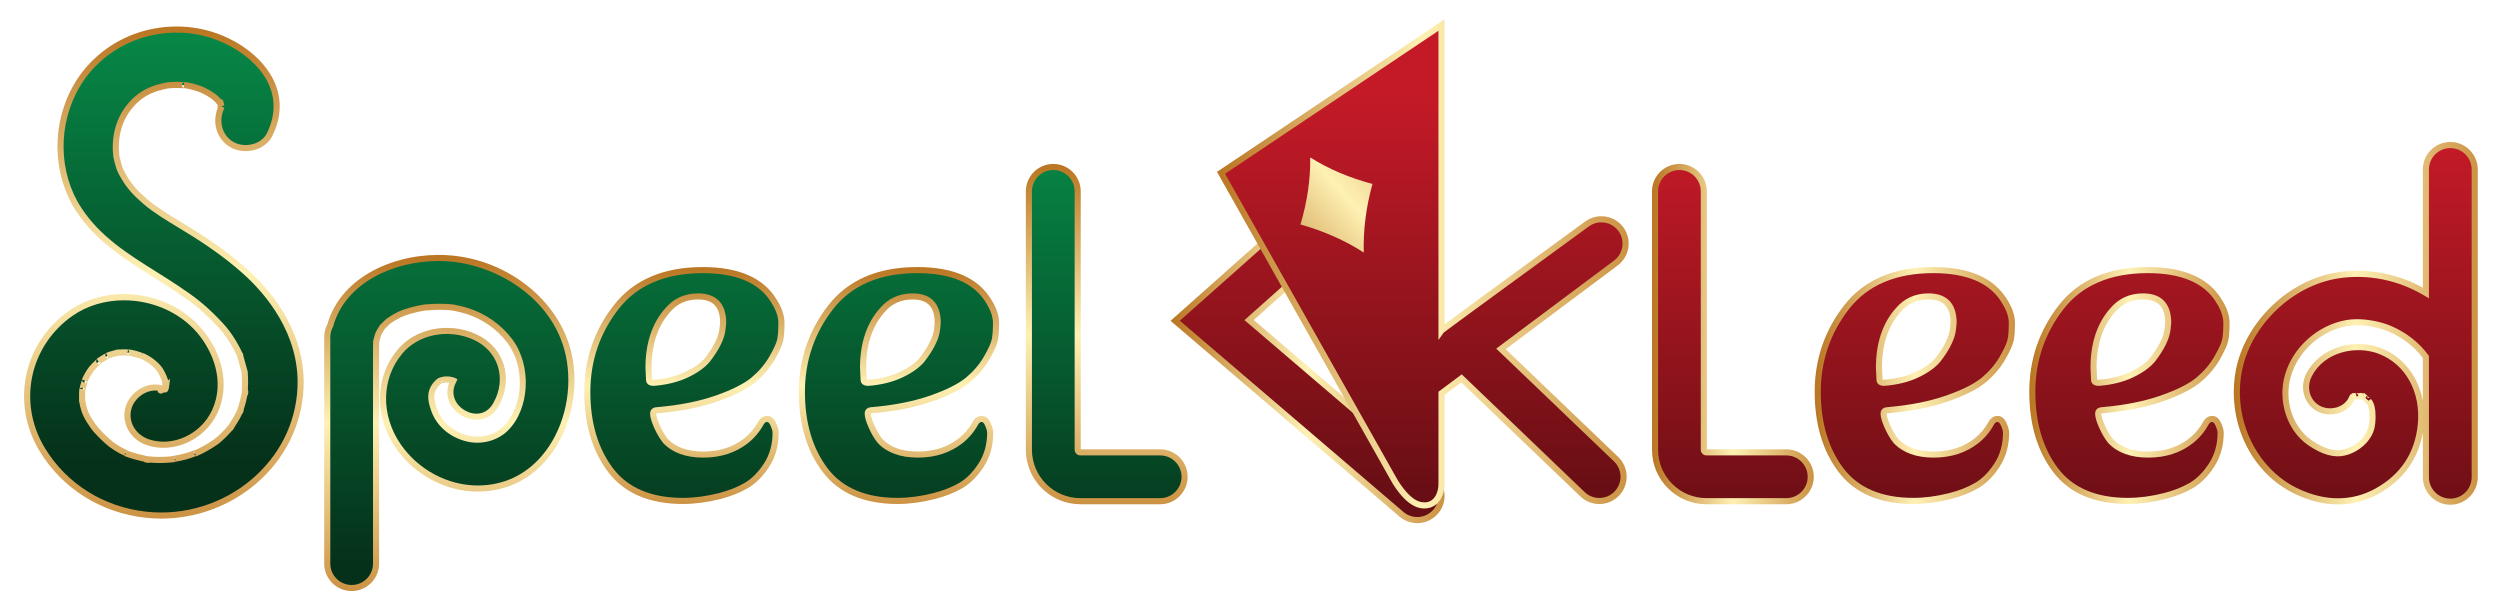 <?xml version="1.0" encoding="utf-8"?>
<!-- Generator: Adobe Illustrator 27.1.1, SVG Export Plug-In . SVG Version: 6.00 Build 0)  -->
<svg version="1.1" id="Layer_2" xmlns="http://www.w3.org/2000/svg" xmlns:xlink="http://www.w3.org/1999/xlink" x="0px" y="0px"
	 viewBox="0 0 1584.78 387.39" style="enable-background:new 0 0 1584.78 387.39;" xml:space="preserve">
<style type="text/css">
	.st0{fill:url(#SVGID_1_);}
	.st1{fill:url(#SVGID_00000122001700057115458590000008491464388258567046_);}
	.st2{fill:url(#SVGID_00000154385542866601963040000011519257073641035407_);}
	.st3{fill:url(#SVGID_00000158732161084243408950000007849618718556187036_);}
	.st4{fill:url(#SVGID_00000077290201291900854890000009560307018796925846_);}
	.st5{fill:url(#SVGID_00000033366499449456157340000011297785023228336548_);}
	.st6{fill:url(#SVGID_00000176004346616386490640000001175286604131879840_);}
	.st7{fill:url(#SVGID_00000128487095652332559550000004216844733839281329_);}
	.st8{fill:url(#SVGID_00000095329959637650928660000018293423259151857577_);}
	.st9{fill:url(#SVGID_00000142157067824258178920000004685120453001222053_);}
	.st10{fill:url(#SVGID_00000079468945432929297480000010411241017574571710_);}
	.st11{fill:url(#SVGID_00000169531009311692983360000005775179200078311601_);}
	.st12{fill:url(#SVGID_00000032609238706931411570000011181656219798508424_);}
	.st13{fill:url(#SVGID_00000038397801048949613820000007032391715252130969_);}
	.st14{fill:url(#SVGID_00000095307575508789499900000016442629210773363344_);}
	.st15{fill:url(#SVGID_00000137115779418646405520000015193317707422500543_);}
	.st16{fill:url(#SVGID_00000123414519677813886260000009886030962921506985_);}
	.st17{fill:url(#SVGID_00000037674024111291947370000012037468265153089433_);}
	.st18{fill:url(#SVGID_00000075844094733998900510000012710333701153161652_);}
	.st19{fill:url(#SVGID_00000062164507704598086150000000881546128142925736_);}
	.st20{fill:url(#SVGID_00000042733122733215875000000008060594865605745054_);}
	.st21{fill:url(#SVGID_00000136378100157171729550000015801448633026683526_);}
	.st22{fill:url(#SVGID_00000121977511224921006000000006730245492888403615_);}
</style>
<g>
	<g>
		<g>
			<linearGradient id="SVGID_1_" gradientUnits="userSpaceOnUse" x1="103.916" y1="0.989" x2="103.916" y2="292.377">
				<stop  offset="0" style="stop-color:#078E4A"/>
				<stop  offset="1" style="stop-color:#05311A"/>
			</linearGradient>
			<path class="st0" d="M170.93,85.26c17.02-34.31-18.11-61.92-49.18-65.91c-28.72-3.69-57.79,9.35-72.77,34.44
				c-14.29,23.93-14.43,55.52,0.92,78.98c15.19,23.21,39.51,35.03,61.87,49.92c9.97,6.64,16.07,11.11,24.96,20.19
				c4.4,4.5,6.61,7.18,8.89,10.57c1.6,2.38,3.08,4.84,4.41,7.37c0.53,1.01,1.03,2.04,1.52,3.07c1.67,3.46-0.16-1.24,0.82,2.16
				c0.81,2.79,1.57,5.56,2.31,8.37c0.85,3.19,0.36,1.51,0.22,0.58c0.22,1.49,0.3,3.01,0.37,4.52c0.14,2.83-0.08,5.62-0.12,8.45
				c-0.07,5.08,0.81-3.16-0.16,1.71c-0.31,1.53-0.59,3.06-0.96,4.58c-0.55,2.22-1.27,4.36-2.01,6.52c-0.93,2.73,1.89-3.59-0.22,0.58
				c-0.44,0.87-0.85,1.75-1.3,2.62c-1.13,2.14-2.48,4.11-3.74,6.17c-1.65,2.7-0.25,0.44,0.2-0.12c-0.88,1.11-1.81,2.19-2.77,3.24
				c-1.59,1.74-3.28,3.4-5.04,4.96c-0.03,0.03-3.6,2.98-1.49,1.32c2.11-1.65-1.59,1.11-1.63,1.14c-3.89,2.67-8.05,4.96-12.38,6.82
				c3.86-1.66-2.71,0.85-3.78,1.18c-1.81,0.56-3.64,1.05-5.48,1.48c-1.17,0.27-8.22,1.34-3.69,0.85c-2.58,0.28-5.15,0.5-7.74,0.56
				c-2.11,0.05-4.22,0.01-6.32-0.12c-1.15-0.07-2.34-0.3-3.49-0.3c-2.72,0,4.15,0.89-0.16-0.05c-4.55-1-8.94-2.08-13.29-3.76
				c4.1,1.58-2.34-1.28-3.24-1.79c-2.06-1.16-4.05-2.45-5.96-3.84c-2.86-2.09-9.09-8.24-11.18-11.18c-4.3-6.05-6.33-9.85-7.28-17.17
				c0.13,1.02-0.02,2.04,0.02-1.16c0.03-1.85-0.07-3.71,0.17-5.56c-0.35,2.81,0.33-1.04,0.49-1.7c0.16-0.63,1.89-5.82,0.99-3.65
				c1.16-2.8,2.83-5.6,4.67-8.01c-1.46,1.92,1.03-1.04,1.4-1.43c0.45-0.47,4.4-4.09,2.7-2.75c0.95-0.75,2.06-1.43,3.08-2.05
				c-0.05,0.03,4.79-2.51,2.44-1.49c1.38-0.6,2.88-1.01,4.34-1.39c0.87-0.24,1.74-0.44,2.62-0.61c-1.73,0.15-1.51,0.13,0.65-0.06
				c1.2-0.04,2.38-0.11,3.59-0.09c0.16,0,5.6,0.53,2.47,0.04c1.48,0.23,2.94,0.59,4.39,0.98c0.76,0.21,4.75,1.56,3.84,1.18
				c4.4,1.83,8.68,5.06,11.3,8.56c0.85,1.12,2.57,4.65,3.18,6.49c1.59,4.85,0.31-0.52,0.44,2.3c0.06,1.37,0.74,3.98,0.13,1.88
				c-0.51-1.77-0.18,3.39,0.25,0.27c-1.38,1.25-1.6,1.56-0.66,0.94c0.97-0.59,0.66-0.38-0.91,0.62c-2.97,1.89-1.07,0.4-0.35,0.17
				c2.02-0.09,1.98-0.1-0.13-0.05c2,0.31,1.97,0.17-0.08-0.39c-8.99-3.07-19.23,3.52-21.64,12.29c-2.65,9.64,3.26,18.57,12.29,21.64
				c16.6,5.66,35.46-4.1,42.53-19.64c7.96-17.5,2.13-36.99-9.87-51.06c-19.65-23.04-56.77-28.45-81.66-10.93
				c-27.99,19.7-35.69,57.01-17.92,86.28c14.3,23.56,38.57,38.28,65.66,41.27c48.85,5.39,95.6-30.33,98.03-80.23
				c1.4-28.8-13.83-54.8-34.63-73.59c-9.94-8.98-20.95-16.85-32.25-24.01c-10.6-6.72-23.09-13.45-31.49-20.71
				c-6.25-5.41-10.16-9.56-13.91-16.17c-1.92-3.38-2.22-3.92-3.4-8.1c-0.49-1.74-0.89-3.51-1.2-5.29c0.5,2.95-0.13-2.05-0.15-2.52
				c-0.55-12.55,3.42-23.52,12.12-31.87c3.97-3.81,9.06-6.63,14.54-8.22c1.19-0.35,2.39-0.66,3.6-0.93c1.21-0.27,2.43-0.51,3.66-0.7
				c-1.6,0.23-1.31,0.23,0.88,0c1.24-0.04,2.48-0.13,3.73-0.13c0.66,0,7.29,0.38,4.6,0.05c3.67,0.44,7.32,1.51,10.79,2.74
				c0.29,0.1,2.98,1.37,0.93,0.38c2.22,1.07,4.44,2.28,6.45,3.7c1.8,1.27,3.53,2.93,4.46,4.33c1.29,1.96,0.16-1.84,1.08,2.29
				c-0.31-1.37-0.94,2.6,0.26,0.2c-4.22,8.51-2.28,19.05,6.31,24.07C154.63,96.13,166.69,93.81,170.93,85.26L170.93,85.26z"/>
			
				<linearGradient id="SVGID_00000028301155208530965430000008135104290787832448_" gradientUnits="userSpaceOnUse" x1="284.831" y1="66.73" x2="284.831" y2="358.118">
				<stop  offset="0" style="stop-color:#078E4A"/>
				<stop  offset="1" style="stop-color:#05311A"/>
			</linearGradient>
			<path style="fill:url(#SVGID_00000028301155208530965430000008135104290787832448_);" d="M361.27,228.79
				c-5.89-37.35-41.96-63.02-78.15-65.13c-30.77-1.79-65.38,12.36-73.77,42.6c-1.21,2.21-1.91,4.74-1.91,7.44v5.87c0,0,0,0,0,0
				c0,0,0,0,0,0v137.7c0,8.54,6.93,15.47,15.47,15.47c8.54,0,15.47-6.93,15.47-15.47V219.57c0-0.23,0.19-2.96,0.11-3.04
				c0.15-0.76,0.32-1.51,0.51-2.26c0.2-0.74,0.42-1.47,0.66-2.2c0.17-0.4,0.53-1.26,0.76-1.62c0.58-0.93,1.14-1.88,1.71-2.81
				c0.12-0.19,0.21-0.34,0.28-0.47c0.15-0.12,0.33-0.27,0.56-0.49c0.64-0.59,1.22-1.27,1.85-1.87c0.52-0.49,1.05-0.95,1.6-1.41
				c2.04-1.4,4.14-2.67,6.36-3.79c0.47-0.24,0.96-0.46,1.45-0.68c0.3-0.08,2.4-0.91,2.63-0.99c2.26-0.77,4.56-1.42,6.89-1.96
				c0.94-0.22,1.88-0.42,2.82-0.6c0.85-0.16,1.7-0.31,2.55-0.44c0.15-0.02,0.31-0.04,0.49-0.06c4.74-0.38,9.45-0.58,14.2-0.26
				c1.14,0.08,2.28,0.19,3.42,0.31c0.03,0,0.04,0,0.07,0.01c0.14,0.03,0.28,0.06,0.46,0.1c2.69,0.59,5.34,1.12,7.98,1.94
				c10.51,3.28,20.27,9.73,27.39,19.15c12.06,15.96,10.91,42.34-2.75,55.6c-6.32,6.13-16.09,8.42-24.9,6.01
				c-9.31-2.54-17.23-8.85-20.47-18.47c-2.04-6.05-2.61-10.52,1.06-15.32c0.41-0.53,1.07-1.03,1.46-1.58
				c0.16-0.14,0.3-0.27,0.42-0.38c0.46-0.29,0.94-0.57,1.42-0.83c0.09-0.03,0.17-0.06,0.25-0.07c0.69-0.21,1.39-0.37,2.09-0.52
				c0.07-0.01,0.13-0.01,0.21-0.02c0.83,0.03,1.76,0.03,2.6,0c0.11,0.01,0.18,0.01,0.27,0.02c0.64,0.13,1.27,0.27,1.9,0.45
				c0.09-0.02,0.29,0.03,0.52,0.1c0.09,0.04,0.17,0.09,0.26,0.14c-9.3,17.23,17.13,32.55,26.87,15.3
				c9.15-16.2,3.84-35.21-13.39-43.02c-15.82-7.17-35.88-4.42-47.38,9.27c-14.48,17.24-13.72,41.72-1.12,59.97
				c11.27,16.32,30.24,26.81,50.2,26.87C344.92,309.81,367.21,266.45,361.27,228.79z M279.32,241.21
				C277.67,242.11,278.55,241.49,279.32,241.21L279.32,241.21z"/>
			
				<linearGradient id="SVGID_00000057862541855142440480000017119235860814237857_" gradientUnits="userSpaceOnUse" x1="433.832" y1="66.73" x2="433.832" y2="358.118">
				<stop  offset="0" style="stop-color:#078E4A"/>
				<stop  offset="1" style="stop-color:#05311A"/>
			</linearGradient>
			<path style="fill:url(#SVGID_00000057862541855142440480000017119235860814237857_);" d="M491.68,274.23
				c0,7.84-1.91,14.7-5.73,20.57c-3.82,5.88-8.13,10.21-12.94,12.99c-4.81,2.78-10.41,5-16.82,6.65
				c-8.13,2.06-15.89,3.09-23.29,3.09c-20.7,0-35.98-6.5-45.83-19.49c-9.86-12.99-14.79-29.55-14.79-49.65
				c0-20.11,6.1-38,18.3-53.68c12.2-15.67,30.49-23.51,54.89-23.51c22.18,0,37.21,6.5,45.09,19.49c3.2,4.95,4.81,9.64,4.81,14.08
				c0,4.44-0.25,7.94-0.74,10.52c-0.5,2.58-2.22,6.45-5.17,11.6c-2.96,5.16-6.9,9.8-11.83,13.92c-4.93,4.13-12.69,8.04-23.29,11.76
				c-10.6,3.71-23.04,6.19-37.33,7.42c-1.98,0-2.96,0.73-2.96,2.17c0,1.86,0.8,4.59,2.4,8.2c1.6,3.61,3.38,6.65,5.36,9.13
				c5.42,5.78,13.43,8.66,24.03,8.66c10.59,0,19.59-2.89,26.98-8.66c3.94-3.09,7.14-6.91,9.61-11.45c0.98-1.65,2.28-2.47,3.88-2.47
				c1.6,0,2.89,1.14,3.88,3.4C491.18,271.24,491.68,272.99,491.68,274.23z M411.1,233.09l0.37,7.73c0,1.24,0.98,1.86,2.96,1.86
				c7.88-0.62,14.79-2.32,20.7-5.11c5.91-2.78,10.35-5.93,13.31-9.44c5.91-7.63,9.11-14.23,9.61-19.8l0.37-3.71
				c0-11.14-5.3-16.71-15.89-16.71c-7.89,0-14.29,2.89-19.22,8.66C415.17,205.66,411.1,217.82,411.1,233.09z"/>
			
				<linearGradient id="SVGID_00000017511658122568246390000010957835062264810912_" gradientUnits="userSpaceOnUse" x1="569.854" y1="66.73" x2="569.854" y2="358.118">
				<stop  offset="0" style="stop-color:#078E4A"/>
				<stop  offset="1" style="stop-color:#05311A"/>
			</linearGradient>
			<path style="fill:url(#SVGID_00000017511658122568246390000010957835062264810912_);" d="M627.7,274.23
				c0,7.84-1.91,14.7-5.73,20.57c-3.82,5.88-8.13,10.21-12.94,12.99c-4.81,2.78-10.41,5-16.82,6.65
				c-8.13,2.06-15.89,3.09-23.29,3.09c-20.7,0-35.98-6.5-45.83-19.49c-9.86-12.99-14.79-29.55-14.79-49.65
				c0-20.11,6.1-38,18.3-53.68c12.2-15.67,30.49-23.51,54.89-23.51c22.18,0,37.21,6.5,45.09,19.49c3.2,4.95,4.81,9.64,4.81,14.08
				c0,4.44-0.25,7.94-0.74,10.52c-0.5,2.58-2.22,6.45-5.17,11.6c-2.96,5.16-6.9,9.8-11.83,13.92c-4.93,4.13-12.69,8.04-23.29,11.76
				c-10.6,3.71-23.04,6.19-37.33,7.42c-1.98,0-2.96,0.73-2.96,2.17c0,1.86,0.8,4.59,2.4,8.2c1.6,3.61,3.38,6.65,5.36,9.13
				c5.42,5.78,13.43,8.66,24.03,8.66c10.59,0,19.59-2.89,26.98-8.66c3.94-3.09,7.14-6.91,9.61-11.45c0.98-1.65,2.28-2.47,3.88-2.47
				c1.6,0,2.89,1.14,3.88,3.4C627.2,271.24,627.7,272.99,627.7,274.23z M547.12,233.09l0.37,7.73c0,1.24,0.98,1.86,2.96,1.86
				c7.88-0.62,14.79-2.32,20.7-5.11c5.91-2.78,10.35-5.93,13.31-9.44c5.91-7.63,9.11-14.23,9.61-19.8l0.37-3.71
				c0-11.14-5.3-16.71-15.89-16.71c-7.89,0-14.29,2.89-19.22,8.66C551.19,205.66,547.12,217.82,547.12,233.09z"/>
			
				<linearGradient id="SVGID_00000130621474330481419900000011256808754934339763_" gradientUnits="userSpaceOnUse" x1="701.572" y1="66.73" x2="701.572" y2="358.118">
				<stop  offset="0" style="stop-color:#078E4A"/>
				<stop  offset="1" style="stop-color:#05311A"/>
			</linearGradient>
			<path style="fill:url(#SVGID_00000130621474330481419900000011256808754934339763_);" d="M735.45,317.7h-50.61
				c-17.99,0-32.62-14.63-32.62-32.62V121.32c0-8.54,6.93-15.47,15.47-15.47c8.54,0,15.47,6.93,15.47,15.47v163.77
				c0,0.93,0.75,1.68,1.68,1.68h50.61c8.54,0,15.47,6.93,15.47,15.47C750.92,310.78,743.99,317.7,735.45,317.7z"/>
		</g>
		<g>
			
				<linearGradient id="SVGID_00000042014690971180580080000005340132904210546361_" gradientUnits="userSpaceOnUse" x1="103.881" y1="16.794" x2="103.881" y2="328.753">
				<stop  offset="0.012" style="stop-color:#BB7724"/>
				<stop  offset="0.5" style="stop-color:#FEF1B4"/>
				<stop  offset="1" style="stop-color:#CC9243"/>
			</linearGradient>
			<path style="fill:url(#SVGID_00000042014690971180580080000005340132904210546361_);" d="M102.21,328.75
				c-3.32,0-6.65-0.18-9.98-0.55c-28.27-3.12-52.73-18.5-67.1-42.19c-18.39-30.31-10.46-68.51,18.46-88.87
				c12.38-8.72,28.07-12.29,44.17-10.08c15.98,2.2,30.21,9.78,40.07,21.34c13.81,16.19,17.7,36.54,10.16,53.11
				c-7.82,17.17-27.97,26.44-44.92,20.67c-10.49-3.58-16.3-13.89-13.53-23.99c1.38-5.04,5.16-9.6,10.09-12.22
				c4.28-2.27,8.92-2.84,13.17-1.66c0.03-0.19,0.08-0.36,0.13-0.51c-0.03-0.25-0.05-0.5-0.06-0.74c-0.01-0.26-0.01-0.51,0.01-0.73
				c-0.12-0.33-0.23-0.68-0.35-1.05c-0.57-1.72-2.23-5.06-2.88-5.93c-2.38-3.17-6.36-6.19-10.39-7.89c-0.52-0.12-1.12-0.32-1.8-0.54
				c-0.8-0.26-1.62-0.53-1.91-0.61c-0.88-0.24-1.96-0.52-3.11-0.75c-0.72,0.02-1.66-0.06-2.87-0.17l-0.49-0.04
				c-0.84-0.02-1.77,0.03-2.74,0.07l-0.67,0.03c-0.16,0.01-0.31,0.03-0.46,0.04c-0.79,0.15-1.59,0.33-2.38,0.55
				c-1.18,0.31-2.25,0.6-3.24,0.96c-0.69,0.5-1.73,1.04-3.11,1.75c-0.82,0.5-1.62,0.99-2.33,1.5c-0.46,0.54-1.13,1.17-1.98,1.97
				c-0.47,0.45-0.88,0.83-1.01,0.96c-0.1,0.1-0.35,0.4-0.63,0.72c-0.4,0.46-0.77,0.88-1.13,1.22c-1.43,1.98-2.7,4.15-3.63,6.24
				c-0.14,0.69-0.41,1.57-0.76,2.68c-0.2,0.63-0.38,1.19-0.42,1.37c-0.04,0.17-0.13,0.6-0.22,1.04c-0.1,0.5-0.2,0.99-0.33,1.43
				c-0.06,0.92-0.06,1.85-0.05,2.83c0,0.5,0,1,0,1.5c-0.01,0.46-0.01,0.81-0.01,1.09c0.91,6.77,2.8,10.31,6.92,16.09
				c2.03,2.85,8.13,8.83,10.74,10.74c1.83,1.34,3.77,2.59,5.77,3.72c0.23,0.13,1.24,0.61,1.98,0.95c1.06,0.5,1.89,0.89,2.49,1.26
				c3.86,1.37,7.8,2.31,11.52,3.12c0.02,0,0.04,0.01,0.06,0.01c0.68,0.02,1.34,0.09,1.98,0.17c0.44,0.05,0.88,0.1,1.31,0.13
				c1.99,0.12,4.06,0.16,6.16,0.11c1.81-0.04,3.69-0.16,5.94-0.38c0.68-0.2,1.59-0.36,2.75-0.56c0.95-0.16,2.02-0.35,2.36-0.43
				c1.81-0.42,3.61-0.91,5.35-1.44c0.33-0.1,1.2-0.42,2.12-0.75c1.15-0.42,2.03-0.74,2.73-0.91c3.77-1.71,7.39-3.75,10.79-6.08
				l0.21-0.16c0.48-0.36,0.91-0.67,1.29-0.94c0.37-0.33,0.81-0.69,1.31-1.1l0.16-0.13c1.69-1.5,3.34-3.12,4.86-4.79
				c0.73-0.81,1.44-1.62,2.09-2.42c0.08-0.14,0.17-0.27,0.25-0.41c0.39-0.64,0.79-1.27,1.19-1.9c0.89-1.41,1.74-2.74,2.49-4.16
				c0.27-0.51,0.52-1.02,0.77-1.53c0.17-0.35,0.34-0.7,0.52-1.05c0.01-0.02,0.02-0.04,0.03-0.05c0.03-0.09,0.06-0.19,0.09-0.28
				c0.77-2.25,1.44-4.28,1.96-6.36c0.29-1.17,0.52-2.35,0.77-3.59l0.18-0.9c0.04-0.2,0.08-0.4,0.12-0.6c0-0.25,0-0.51,0-0.76
				c0.01-0.96,0.05-1.92,0.08-2.87c0.07-1.88,0.13-3.65,0.04-5.46c-0.06-1.33-0.13-2.55-0.27-3.71c-0.07-0.26-0.15-0.58-0.26-0.98
				c-0.85-3.2-1.58-5.84-2.3-8.33c-0.08-0.29-0.18-0.62-0.25-0.95c-0.16-0.29-0.31-0.6-0.46-0.9l-0.05-0.1
				c-0.47-0.98-0.94-1.95-1.45-2.91c-1.26-2.39-2.71-4.81-4.31-7.19c-2.31-3.44-4.5-6.03-8.67-10.29
				c-8.53-8.71-14.25-13.01-24.65-19.93c-4.47-2.98-9.1-5.88-13.58-8.69c-17.93-11.25-36.47-22.88-48.84-41.78
				c-15.43-23.58-15.82-56.14-0.96-81.03C62.46,27.44,91.77,13.56,122,17.44c21.59,2.77,41.93,15.55,50.63,31.81
				c6.22,11.63,6.23,24.38,0.03,36.88l0,0c-2.08,4.19-5.94,7.31-10.87,8.79c-5.42,1.62-11.37,1-15.92-1.66
				c-8.39-4.91-11.58-15.25-7.91-24.7c-0.06-0.3-0.08-0.65-0.03-1.06c0.03-0.28,0.09-0.53,0.16-0.75c-0.17-0.18-0.34-0.4-0.51-0.65
				c-0.76-1.15-2.31-2.65-3.96-3.82c-1.55-1.1-3.38-2.17-5.58-3.25c-0.1-0.04-0.19-0.08-0.29-0.12c-0.39-0.18-0.89-0.41-1.06-0.48
				c-3.67-1.3-6.73-2.11-9.52-2.52c-0.42,0.04-0.85,0.03-1.23,0.01c-0.71-0.02-1.6-0.06-2.38-0.1c-0.76-0.03-1.39-0.06-1.58-0.06
				c-0.75,0-1.5,0.04-2.25,0.07c-0.45,0.02-0.9,0.04-1.35,0.06c-0.57,0.06-1.09,0.11-1.56,0.12c-0.9,0.16-1.79,0.34-2.68,0.54
				c-1.15,0.26-2.32,0.56-3.49,0.9c-5.32,1.55-10.07,4.23-13.74,7.76c-8.18,7.87-12.06,18.1-11.52,30.4
				c0.01,0.15,0.06,0.63,0.12,1.17c0.09,0.81,0.17,1.5,0.17,2.08c0.26,1.36,0.59,2.75,0.98,4.13c1.11,3.96,1.35,4.38,3.22,7.67
				c3.73,6.59,7.62,10.58,13.49,15.66c5.98,5.17,14.24,10.17,22.23,14.99c3.01,1.82,6.12,3.7,9.04,5.55
				c12.88,8.16,23.51,16.08,32.51,24.21c24.04,21.72,36.57,48.4,35.27,75.12c-1.14,23.38-11.85,44.86-30.17,60.48
				C145.46,320.94,124.02,328.75,102.21,328.75z M78.59,190.37c-11.66,0-23.22,3.23-32.76,9.94c-27.23,19.17-34.71,55.15-17.38,83.7
				c13.75,22.65,37.16,37.36,64.22,40.35c24.1,2.66,48.54-4.88,67.08-20.68c17.49-14.92,27.73-35.42,28.81-57.72
				c1.68-34.46-20.58-59.94-34-72.06c-8.84-7.98-19.3-15.77-31.99-23.81c-2.88-1.83-5.98-3.7-8.97-5.51
				c-8.12-4.91-16.53-9.99-22.76-15.38c-6.05-5.23-10.33-9.64-14.32-16.68c-2-3.53-2.37-4.24-3.58-8.53
				c-0.52-1.84-0.94-3.69-1.24-5.5l0.11-0.02c-0.04-0.41-0.1-0.94-0.14-1.32c-0.07-0.67-0.14-1.27-0.14-1.42
				c-0.58-13.27,3.81-24.8,12.71-33.35c4.12-3.96,9.42-6.96,15.34-8.68c1.24-0.36,2.5-0.69,3.72-0.96c1.02-0.23,2.06-0.44,3.1-0.61
				c0.26-0.05,0.51-0.09,0.72-0.12l0.01,0.09c0.25-0.02,0.57-0.06,0.94-0.09l0.14-0.01c0.46-0.01,0.91-0.04,1.36-0.06
				c0.8-0.04,1.61-0.07,2.41-0.08c0.22,0.02,0.92,0.03,1.77,0.07c0.88,0.04,2.43,0.11,3.06,0.12l0.01-0.12
				c3.3,0.4,6.86,1.3,11.2,2.83c0.13,0.04,0.65,0.27,1.11,0.49l0.01-0.02c2.66,1.28,4.86,2.54,6.73,3.87
				c1.72,1.22,3.29,2.68,4.36,4.04l0.74-0.24l0.69,1.63c0.06,0.15,0.11,0.33,0.14,0.52h0c0,0.02,0.06,0.42,0.37,1.82
				c0,0,0,0.01,0,0.01l-0.76,0.17h0l-0.42,0.09c0,0,0,0,0,0l-0.8,0.18l1.51,0.75l0,0l0.57,0.28c0,0,0,0,0,0
				c-4.01,8.08-1.62,17.35,5.56,21.55c3.64,2.13,8.45,2.62,12.86,1.3c3.89-1.16,6.91-3.58,8.51-6.8l0,0
				c5.62-11.33,5.63-22.85,0.02-33.33c-8.01-14.97-27.63-27.22-47.71-29.8c-28.69-3.68-56.51,9.47-70.86,33.51
				c-14.12,23.64-13.76,54.56,0.88,76.93c11.91,18.19,29.27,29.09,47.66,40.63c4.5,2.82,9.15,5.74,13.66,8.75
				c10.43,6.95,16.55,11.55,25.27,20.45c4.3,4.39,6.69,7.23,9.12,10.84c1.68,2.49,3.2,5.03,4.52,7.55c0.52,1,1.02,2.01,1.51,3.03
				l0.05,0.1c0.06,0.12,0.11,0.23,0.16,0.33c0.22,0.22,0.42,0.53,0.58,0.95c0.16,0.42,0.2,0.79,0.17,1.11
				c0.01,0.02,0.01,0.05,0.02,0.07c0.73,2.51,1.47,5.19,2.33,8.41c0.08,0.29,0.15,0.56,0.21,0.8l0.05-0.01l0,0h0
				c0.06,0.43,0.22,1.04,0.23,1.09l-0.02,0.01c0.09,0.47,0.1,0.79,0.03,1.06c0.07,0.82,0.11,1.66,0.15,2.54
				c0.1,1.96,0.03,3.9-0.04,5.78c-0.02,0.64-0.04,1.27-0.06,1.91c0.24,0.48,0.32,1.14,0.23,1.96c-0.09,0.83-0.3,1.46-0.63,1.88
				c-0.24,1.23-0.49,2.5-0.81,3.77c-0.4,1.61-0.88,3.16-1.41,4.77c0.07,0.39,0.03,0.87-0.22,1.47c-0.23,0.56-0.54,1.29-1.02,1.82
				c-0.07,0.15-0.15,0.3-0.22,0.45c-0.27,0.55-0.54,1.1-0.82,1.65c-0.82,1.55-1.75,3.01-2.64,4.42c-0.39,0.61-0.78,1.23-1.16,1.85
				c0,0-0.01,0.01-0.01,0.01l0.07,0.06c-0.16,0.2-0.45,0.64-0.65,0.95c-0.3,0.45-0.61,0.75-0.9,0.93c-0.42,0.49-0.85,0.98-1.3,1.46
				c-1.62,1.77-3.36,3.49-5.19,5.11l0,0c0,0-0.08,0.07-0.22,0.18c-0.17,0.14-0.33,0.28-0.48,0.4c-0.29,0.35-0.64,0.63-0.88,0.81
				c-0.24,0.19-0.59,0.46-1,0.66c-0.16,0.12-0.3,0.22-0.41,0.3c-0.21,0.16-0.35,0.25-0.36,0.26c-3.87,2.65-8.05,4.97-12.4,6.86
				c-0.1,0.04-0.19,0.08-0.29,0.12l-0.06-0.15c-0.51,0.18-1.13,0.41-1.61,0.58c-0.99,0.36-1.94,0.7-2.3,0.81
				c-1.83,0.57-3.72,1.08-5.61,1.52c-0.41,0.1-1.25,0.24-2.58,0.47c-0.41,0.07-0.91,0.16-1.36,0.24l0.02,0.18
				c-0.03,0-0.05,0.01-0.08,0.01c-0.03,0-0.06,0.01-0.1,0.01c-3,0.32-5.47,0.5-7.73,0.55c-2.21,0.04-4.38,0.01-6.48-0.12
				c-0.42-0.02-0.84-0.07-1.26-0.12c-0.39,0.16-0.92,0.24-1.63,0.16c-0.69-0.07-1.76-0.19-2.44-0.74c-3.8-0.86-7.8-1.88-11.76-3.37
				c-0.15-0.05-0.29-0.11-0.43-0.16l0.07-0.19c-0.43-0.21-0.93-0.44-1.33-0.63c-1.17-0.55-1.9-0.89-2.24-1.09
				c-2.13-1.2-4.2-2.53-6.15-3.96c-2.91-2.13-9.31-8.38-11.61-11.62c-4.11-5.78-6.27-9.71-7.37-16.31
				c-0.29-0.56-0.28-1.44-0.25-3.17c0.01-0.48,0.01-0.96,0-1.44c0-1.23-0.01-2.5,0.12-3.8c0.02-0.18,0.04-0.35,0.06-0.5
				c0-0.01,0-0.02,0-0.04l0,0l0.14,0.02c0.04-0.22,0.09-0.47,0.14-0.71c0.11-0.53,0.21-1.03,0.26-1.24c0.05-0.2,0.25-0.85,0.49-1.59
				c0.21-0.67,0.58-1.85,0.7-2.29l-0.11-0.05l0,0l0,0c1.18-2.84,2.87-5.74,4.87-8.39c0.01-0.01,0.02-0.02,0.03-0.03
				c0.01-0.01,0.01-0.02,0.02-0.02c0,0,0,0,0,0l0.08,0.06c0.2-0.23,0.46-0.53,0.71-0.81c0.33-0.38,0.64-0.73,0.75-0.85
				c0.14-0.15,0.61-0.59,1.15-1.11c0.55-0.52,1.54-1.46,1.81-1.75l-0.07-0.08c1.02-0.8,2.18-1.52,3.28-2.18l1.72-1.04l0.05,0.09
				c0.38-0.21,0.74-0.41,0.96-0.54l-0.06-0.13v0l0,0c0.01,0,0.01,0,0.02-0.01c1.46-0.63,3.01-1.06,4.6-1.48
				c0.31-0.09,0.63-0.17,0.95-0.25c0.26-0.13,0.56-0.22,0.87-0.28l0-0.04l0.78-0.07c0.12-0.01,0.24-0.02,0.35-0.03l0,0l1.41-0.09
				c0.98-0.04,1.99-0.08,3.03-0.07c0.04,0,0.31,0.02,0.69,0.05c0.4,0.04,1.38,0.12,2.03,0.17l0.02-0.16
				c0.08,0.01,0.17,0.03,0.26,0.04c1.62,0.27,3.16,0.66,4.34,0.98c0.32,0.09,1.22,0.38,2.09,0.66c0.78,0.25,1.55,0.51,1.78,0.57
				l-0.36,1.38l0.56-1.34c0,0,0,0,0,0v0c0,0,0,0,0.01,0c4.74,1.98,9.26,5.41,12.1,9.18c1.06,1.4,2.85,5.16,3.47,7.05
				c0.13,0.39,0.23,0.7,0.32,0.94c0.04,0.06,0.08,0.12,0.12,0.18l1.19-1.08l-0.51,3.67l0.07,0.36l-0.12,0.04l-0.17,1.21
				c-0.01,0.04-0.01,0.09-0.02,0.14c0,0.07,0,0.14,0,0.2c0.01,0.16-0.02,0.32-0.06,0.46c-0.06,0.24-0.15,0.44-0.26,0.61
				c-0.02,0.05-0.05,0.1-0.07,0.15c-0.03,0.55-0.21,0.93-0.51,1.19c-0.51,0.72-1.44,0.79-2.37,0.7c-1.25,0.76-1.92,1-2.84,0.42
				l-1.04-0.66l0.12-0.91c-2.81-0.37-5.79,0.21-8.6,1.7c-4.01,2.12-7.07,5.8-8.17,9.82c-2.23,8.1,2.52,16.4,11.05,19.3
				c15.12,5.16,33.13-3.19,40.15-18.61c8.26-18.16,0.47-37.22-9.58-49C113.46,197.5,95.91,190.37,78.59,190.37z M110.56,289.77
				l0.26,2.41c0.23-0.36,0.36-0.82,0.29-1.31C111.05,290.42,110.84,290.05,110.56,289.77z M123.08,286.18
				c-0.19,0.43-0.23,0.96-0.02,1.48c0.22,0.56,0.66,0.93,1.14,1.11L123.08,286.18z M80.18,286.1c-0.38,0.19-0.71,0.51-0.91,0.96
				c-0.22,0.5-0.19,1.03-0.03,1.46L80.18,286.1z M154.18,261L154.18,261L154.18,261z M50.62,246.47l3.27,0.41
				c-0.24-0.53-0.75-0.99-1.45-1.1C51.68,245.65,51.01,245.99,50.62,246.47z M52.04,240.62c-0.09,0.73,0.35,1.66,1.28,1.99
				c0.84,0.29,1.68-0.04,2.12-0.58L52.04,240.62z M61.34,227.69c-0.48,0.58-0.57,1.66,0.11,2.42c0.61,0.69,1.55,0.78,2.19,0.5
				L61.34,227.69z M66.95,226.29c0.4,0.7,1.14,1.01,1.78,0.98l-1.44-3.32c-0.31,0.29-0.53,0.73-0.58,1.21l0.53,0.96L66.95,226.29z
				 M81.91,221.87c-0.58,0.23-1.11,0.8-1.2,1.58c-0.08,0.72,0.24,1.34,0.69,1.71L81.91,221.87z M153.99,224.58
				C153.99,224.58,153.99,224.58,153.99,224.58S153.99,224.58,153.99,224.58z M137.98,65.12c-0.04,0.21-0.03,0.46,0.05,0.72
				C137.99,65.58,137.98,65.34,137.98,65.12z M116.79,52.08c-0.71,0.14-1.44,0.8-1.5,1.75c-0.06,0.87,0.46,1.57,1.07,1.87
				L116.79,52.08z M141.78,67.97c0-0.02,0-0.04,0-0.06c0.01-0.02,0.01-0.04,0.02-0.05C141.79,67.89,141.78,67.95,141.78,67.97z"/>
			
				<linearGradient id="SVGID_00000127019083020062480190000018363831987189278390_" gradientUnits="userSpaceOnUse" x1="284.831" y1="161.581" x2="284.831" y2="374.673">
				<stop  offset="0.012" style="stop-color:#BB7724"/>
				<stop  offset="0.5" style="stop-color:#FEF1B4"/>
				<stop  offset="1" style="stop-color:#CC9243"/>
			</linearGradient>
			<path style="fill:url(#SVGID_00000127019083020062480190000018363831987189278390_);" d="M222.91,374.67
				c-9.6,0-17.4-7.81-17.4-17.4V213.7c0-2.85,0.7-5.67,2.04-8.17c8.79-31.14,44.68-45.6,75.69-43.8
				c39.94,2.33,74.31,31.03,79.94,66.76c3.57,22.63-2.85,46.76-16.77,62.99c-11.34,13.23-26.47,20.15-43.77,20.14
				c-20.19-0.06-40.03-10.68-51.78-27.71c-13.79-19.98-13.3-45.02,1.23-62.31c11.39-13.55,32.27-17.67,49.66-9.78
				c8.52,3.86,14.71,10.58,17.43,18.91c2.83,8.67,1.71,18.2-3.16,26.82c-5.57,9.87-15.8,10.11-22.94,6.17
				c-7.05-3.89-11.82-12.2-8.34-21.13c-0.08-0.02-0.15-0.03-0.23-0.05l-0.04,0c-0.75,0.02-1.63,0.02-2.5,0
				c-0.59,0.13-1.21,0.27-1.79,0.45L280.1,243c-0.33,0.18-0.66,0.37-0.98,0.57l-0.16,0.14c-0.27,0.35-0.57,0.64-0.85,0.91
				c-0.2,0.19-0.4,0.39-0.51,0.53c-3.13,4.09-2.71,7.76-0.76,13.53c2.83,8.4,9.81,14.68,19.15,17.22
				c8.22,2.24,17.27,0.07,23.05-5.54c12.88-12.5,14.09-37.78,2.56-53.05c-6.61-8.75-15.75-15.14-26.42-18.47
				c-2.2-0.69-4.39-1.16-6.72-1.66l-1.46-0.32c-1.15-0.12-2.23-0.22-3.31-0.29c-4.04-0.27-8.33-0.19-13.92,0.26l-0.43,0.05
				c-0.74,0.12-1.57,0.26-2.4,0.42c-0.92,0.18-1.84,0.37-2.75,0.58c-2.31,0.54-4.56,1.18-6.7,1.9c-0.08,0.03-0.36,0.14-0.69,0.27
				c-1.08,0.42-1.58,0.61-1.85,0.7l-0.3,0.14c-0.33,0.15-0.66,0.3-0.98,0.47c-2.02,1.01-4,2.19-6.05,3.6
				c-0.49,0.42-0.98,0.83-1.44,1.27c-0.27,0.25-0.52,0.52-0.78,0.79c-0.36,0.38-0.72,0.75-1.1,1.1c-0.14,0.13-0.26,0.23-0.37,0.33
				c-0.04,0.07-0.09,0.14-0.13,0.22c-0.26,0.42-0.52,0.84-0.77,1.27c-0.31,0.52-0.63,1.04-0.95,1.55c-0.09,0.14-0.29,0.57-0.58,1.27
				c-0.24,0.73-0.44,1.39-0.61,2.01c-0.16,0.61-0.31,1.24-0.44,1.89c0.02,0.54-0.03,1.31-0.1,2.48c-0.01,0.24-0.02,0.42-0.03,0.48
				l0,137.65C240.31,366.87,232.51,374.67,222.91,374.67z M278,165.45c-28.26,0-59.1,13.66-66.78,41.33l-0.06,0.22l-0.11,0.2
				c-1.09,1.99-1.67,4.24-1.67,6.51v143.57c0,7.46,6.07,13.54,13.54,13.54s13.54-6.07,13.54-13.54V219.57c0-0.1,0.01-0.34,0.03-0.66
				c0.02-0.33,0.06-1,0.08-1.53l-0.17-0.16l0.21-1.06c0.16-0.82,0.34-1.62,0.54-2.38c0.18-0.7,0.41-1.43,0.7-2.32l0.06-0.15
				c0.32-0.76,0.63-1.46,0.9-1.88c0.31-0.49,0.61-0.99,0.91-1.49c0.26-0.44,0.53-0.87,0.79-1.31c0.1-0.17,0.18-0.3,0.25-0.42
				l0.18-0.31l0.28-0.22c0.13-0.1,0.28-0.23,0.48-0.42c0.31-0.28,0.6-0.59,0.9-0.9c0.31-0.32,0.61-0.64,0.93-0.94
				c0.54-0.51,1.11-0.99,1.67-1.47l0.15-0.12c2.23-1.53,4.38-2.82,6.58-3.92c0.36-0.18,0.73-0.35,1.1-0.52l0.7-0.3
				c0.22-0.07,1.05-0.39,1.67-0.63c0.42-0.16,0.76-0.29,0.84-0.32c2.26-0.77,4.64-1.44,7.07-2.01c0.96-0.22,1.93-0.43,2.89-0.61
				c0.87-0.17,1.74-0.32,2.61-0.46l0.58-0.07c5.85-0.47,10.32-0.56,14.56-0.27c1.17,0.08,2.33,0.19,3.49,0.31l0.74,0.14l1.1,0.24
				c2.31,0.5,4.69,1.01,7.05,1.75c11.45,3.57,21.25,10.43,28.36,19.83c12.62,16.7,11.21,44.42-2.95,58.16
				c-6.74,6.54-17.24,9.09-26.76,6.49c-10.6-2.89-18.54-10.08-21.8-19.72c-2.22-6.57-2.76-11.72,1.36-17.11
				c0.28-0.36,0.6-0.67,0.88-0.95c0.21-0.21,0.44-0.43,0.54-0.57l0.29-0.32l0.68-0.58c0.02-0.01,0.03-0.02,0.05-0.03
				c0.34-0.36,0.87-0.66,1.63-0.94l0.16-0.06c0.13-0.04,0.25-0.08,0.37-0.11c0.75-0.22,1.49-0.39,2.18-0.54l0.56-0.06l0.11,0
				c0.87,0.03,1.75,0.03,2.47,0l0.11,0l0.63,0.07c0.6,0.12,1.19,0.25,1.78,0.41c0.29,0.03,0.58,0.11,0.84,0.19l0.46,0.21l1.75,0.9
				l-0.85,1.78c-4.26,7.89,0.01,14.92,5.79,18.11c5.71,3.15,13.4,2.93,17.7-4.69c4.33-7.66,5.34-16.08,2.85-23.71
				c-2.38-7.29-7.83-13.18-15.35-16.59c-15.84-7.18-34.81-3.5-45.1,8.75c-13.39,15.94-13.8,39.1-1.01,57.63
				c11.05,16,29.67,25.98,48.61,26.04c0.06,0,0.12,0,0.18,0c16.05,0,30.1-6.49,40.64-18.79c13.19-15.39,19.28-38.33,15.88-59.87l0,0
				c-6.11-38.71-43.89-61.61-76.35-63.5C281.35,165.49,279.68,165.45,278,165.45z M280.08,242.54l0.02,0.04
				c0.26-0.51,0.32-1.18,0-1.79l-0.49,0.25l0.02,0.08l-0.02-0.08l-0.15,0.08L280.08,242.54z"/>
			
				<linearGradient id="SVGID_00000029029622922415389330000008062726867632977854_" gradientUnits="userSpaceOnUse" x1="433.832" y1="169.277" x2="433.832" y2="319.477">
				<stop  offset="0.012" style="stop-color:#BB7724"/>
				<stop  offset="0.5" style="stop-color:#FEF1B4"/>
				<stop  offset="1" style="stop-color:#CC9243"/>
			</linearGradient>
			<path style="fill:url(#SVGID_00000029029622922415389330000008062726867632977854_);" d="M432.91,319.48
				c-21.24,0-37.18-6.81-47.38-20.25c-10.07-13.27-15.18-30.37-15.18-50.82c0-20.45,6.29-38.91,18.7-54.86
				c12.53-16.1,31.51-24.26,56.42-24.26c22.79,0,38.52,6.87,46.75,20.42c3.37,5.2,5.09,10.29,5.09,15.08
				c0,4.52-0.26,8.19-0.77,10.88c-0.55,2.83-2.31,6.82-5.4,12.2c-3.05,5.33-7.18,10.19-12.26,14.44
				c-5.08,4.25-13.12,8.33-23.89,12.1c-10.7,3.75-23.42,6.28-37.8,7.53l-0.17,0.01c-0.62,0-0.91,0.09-1.02,0.14
				c0,0.02,0,0.05,0,0.09c0,1.09,0.39,3.26,2.24,7.41c1.51,3.42,3.21,6.33,5.06,8.65c5.01,5.31,12.6,8,22.56,8
				c10.11,0,18.79-2.78,25.79-8.25c3.71-2.92,6.78-6.57,9.1-10.85c1.72-2.89,3.98-3.49,5.58-3.49c1.67,0,4.01,0.79,5.65,4.56
				c1.1,2.56,1.64,4.53,1.64,6.03c0,8.18-2.03,15.45-6.04,21.63c-3.98,6.11-8.55,10.69-13.59,13.61c-4.92,2.85-10.74,5.16-17.3,6.85
				C448.41,318.42,440.41,319.48,432.91,319.48z M445.48,173.14c-23.65,0-41.61,7.66-53.36,22.77
				c-11.87,15.26-17.89,32.92-17.89,52.49c0,19.59,4.84,35.9,14.39,48.49c9.42,12.42,24.33,18.72,44.29,18.72
				c7.19,0,14.86-1.02,22.81-3.03c6.21-1.6,11.7-3.77,16.32-6.45c4.51-2.61,8.65-6.78,12.29-12.38c3.59-5.53,5.42-12.1,5.42-19.52
				c0-0.66-0.23-1.97-1.32-4.49c-0.65-1.48-1.35-2.24-2.11-2.24c-0.61,0-1.41,0.17-2.22,1.53c-2.54,4.68-5.94,8.73-10.08,11.98
				c-7.71,6.02-17.19,9.08-28.18,9.08c-11.11,0-19.67-3.12-25.44-9.27l-0.1-0.12c-2.07-2.59-3.96-5.8-5.62-9.55
				c-1.73-3.88-2.57-6.82-2.57-8.98c0-0.96,0.35-4.06,4.8-4.1c14.03-1.22,26.4-3.68,36.78-7.32c10.33-3.62,17.96-7.46,22.69-11.41
				c4.73-3.96,8.56-8.47,11.39-13.4c2.83-4.93,4.5-8.64,4.95-11c0.47-2.45,0.7-5.87,0.7-10.15c0-4.03-1.51-8.41-4.5-13.03
				C481.44,179.39,466.82,173.14,445.48,173.14z M414.5,244.61h-0.08c-4.54,0-4.89-2.9-4.89-3.79l-0.37-7.73
				c0-15.68,4.27-28.39,12.69-37.8c5.26-6.16,12.22-9.31,20.66-9.31c11.66,0,17.83,6.45,17.83,18.64l-0.01,0.19l-0.37,3.71
				c-0.53,5.91-3.9,12.91-10.01,20.79c-3.17,3.76-7.87,7.11-14.01,10c-6.1,2.87-13.29,4.65-21.37,5.28L414.5,244.61z M413.4,240.64
				c0.16,0.05,0.46,0.1,0.96,0.11c7.58-0.6,14.29-2.26,19.95-4.92c5.64-2.65,9.89-5.66,12.65-8.93c5.6-7.23,8.7-13.55,9.16-18.73
				l0.36-3.64c-0.03-10.01-4.47-14.68-13.96-14.68c-7.36,0-13.16,2.61-17.75,7.98c-7.79,8.7-11.73,20.53-11.73,35.21L413.4,240.64z"
				/>
			
				<linearGradient id="SVGID_00000046323990658345399060000007473187907765252241_" gradientUnits="userSpaceOnUse" x1="569.854" y1="169.277" x2="569.854" y2="319.477">
				<stop  offset="0.012" style="stop-color:#BB7724"/>
				<stop  offset="0.5" style="stop-color:#FEF1B4"/>
				<stop  offset="1" style="stop-color:#CC9243"/>
			</linearGradient>
			<path style="fill:url(#SVGID_00000046323990658345399060000007473187907765252241_);" d="M568.93,319.48
				c-21.24,0-37.18-6.81-47.38-20.25c-10.07-13.27-15.18-30.37-15.18-50.82c0-20.45,6.29-38.91,18.7-54.86
				c12.53-16.1,31.51-24.26,56.42-24.26c22.79,0,38.52,6.87,46.75,20.42c3.37,5.2,5.09,10.29,5.09,15.08
				c0,4.52-0.26,8.18-0.77,10.88c-0.54,2.83-2.31,6.82-5.4,12.2c-3.05,5.33-7.18,10.19-12.27,14.44
				c-5.09,4.26-13.12,8.33-23.89,12.1c-10.7,3.75-23.42,6.28-37.8,7.53l-0.17,0.01c-0.62,0-0.91,0.09-1.02,0.14
				c0,0.02,0,0.05,0,0.09c0,1.09,0.39,3.26,2.24,7.41c1.51,3.42,3.21,6.32,5.06,8.65c5.01,5.31,12.6,8,22.56,8
				c10.11,0,18.79-2.78,25.79-8.25c3.71-2.92,6.78-6.57,9.1-10.85c1.72-2.89,3.98-3.49,5.58-3.49c1.67,0,4.01,0.79,5.65,4.56
				c1.1,2.55,1.64,4.53,1.64,6.03c0,8.18-2.03,15.45-6.04,21.63c-3.98,6.11-8.55,10.69-13.59,13.61c-4.92,2.85-10.75,5.16-17.3,6.85
				C584.43,318.42,576.44,319.48,568.93,319.48z M581.5,173.14c-23.65,0-41.6,7.66-53.36,22.77
				c-11.87,15.26-17.89,32.92-17.89,52.49c0,19.59,4.84,35.9,14.39,48.49c9.42,12.42,24.33,18.72,44.29,18.72
				c7.19,0,14.86-1.02,22.81-3.03c6.21-1.6,11.7-3.77,16.32-6.45c4.51-2.61,8.65-6.78,12.29-12.38c3.59-5.53,5.42-12.1,5.42-19.52
				c0-0.66-0.23-1.97-1.32-4.49c-0.65-1.48-1.35-2.24-2.11-2.24c-0.61,0-1.41,0.17-2.22,1.53c-2.54,4.68-5.94,8.73-10.08,11.98
				c-7.71,6.02-17.19,9.08-28.18,9.08c-11.11,0-19.67-3.12-25.44-9.27l-0.1-0.12c-2.07-2.59-3.96-5.8-5.62-9.55
				c-1.73-3.88-2.57-6.82-2.57-8.98c0-0.96,0.35-4.06,4.8-4.1c14.03-1.22,26.4-3.68,36.78-7.32c10.33-3.62,17.96-7.46,22.69-11.41
				c4.73-3.96,8.57-8.47,11.39-13.4c2.83-4.93,4.5-8.64,4.95-11c0.47-2.46,0.71-5.87,0.71-10.15c0-4.03-1.51-8.41-4.5-13.03
				C617.46,179.39,602.85,173.14,581.5,173.14z M550.52,244.61h-0.08c-4.54,0-4.89-2.9-4.89-3.79l-0.37-7.73
				c0-15.68,4.27-28.39,12.69-37.8c5.26-6.16,12.22-9.31,20.66-9.31c11.66,0,17.83,6.45,17.83,18.64l-0.01,0.19l-0.37,3.71
				c-0.53,5.91-3.89,12.91-10.01,20.79c-3.17,3.76-7.87,7.11-14.01,10c-6.1,2.87-13.29,4.65-21.37,5.29L550.52,244.61z
				 M549.42,240.64c0.16,0.05,0.46,0.1,0.96,0.11c7.58-0.6,14.29-2.26,19.95-4.92c5.64-2.65,9.89-5.66,12.65-8.93
				c5.6-7.23,8.7-13.55,9.16-18.73l0.36-3.64c-0.03-10.01-4.47-14.68-13.96-14.68c-7.36,0-13.16,2.61-17.75,7.98
				c-7.79,8.7-11.73,20.53-11.73,35.21L549.42,240.64z"/>
			
				<linearGradient id="SVGID_00000170266723458383166940000010305380436433756334_" gradientUnits="userSpaceOnUse" x1="701.572" y1="103.917" x2="701.572" y2="319.636">
				<stop  offset="0.012" style="stop-color:#BB7724"/>
				<stop  offset="0.5" style="stop-color:#FEF1B4"/>
				<stop  offset="1" style="stop-color:#CC9243"/>
			</linearGradient>
			<path style="fill:url(#SVGID_00000170266723458383166940000010305380436433756334_);" d="M735.45,319.64h-50.61
				c-19.05,0-34.55-15.5-34.55-34.55V121.32c0-9.6,7.81-17.4,17.4-17.4c9.6,0,17.4,7.81,17.4,17.4v163.51h50.36
				c9.6,0,17.4,7.81,17.4,17.4C752.85,311.83,745.05,319.64,735.45,319.64z M667.69,107.78c-7.46,0-13.53,6.07-13.53,13.54v163.77
				c0,16.92,13.77,30.68,30.68,30.68h50.61c7.46,0,13.54-6.07,13.54-13.53s-6.07-13.54-13.54-13.54h-50.61
				c-1.99,0-3.61-1.62-3.61-3.62V121.32C681.23,113.86,675.16,107.78,667.69,107.78z"/>
		</g>
	</g>
	<g>
		<g>
			
				<linearGradient id="SVGID_00000176035233354619058240000002284715165815810473_" gradientUnits="userSpaceOnUse" x1="829.38" y1="316.578" x2="829.38" y2="59.877">
				<stop  offset="0" style="stop-color:#670E14"/>
				<stop  offset="1" style="stop-color:#C41A27"/>
			</linearGradient>
			<path style="fill:url(#SVGID_00000176035233354619058240000002284715165815810473_);" d="M898.4,329.69
				c-3.54,0-7.09-1.21-9.99-3.69L744.96,203.34l60.4-53.7c6.35-5.65,16.08-5.07,21.73,1.28c5.65,6.35,5.07,16.08-1.28,21.73
				l-34.02,30.24l116.61,99.72c6.46,5.52,7.22,15.24,1.69,21.7C907.06,327.86,902.74,329.69,898.4,329.69z"/>
			
				<linearGradient id="SVGID_00000178908787425715603380000010644591488083031716_" gradientUnits="userSpaceOnUse" x1="742.021" y1="237.725" x2="915.721" y2="237.725">
				<stop  offset="0.012" style="stop-color:#BB7724"/>
				<stop  offset="0.5" style="stop-color:#FEF1B4"/>
				<stop  offset="1" style="stop-color:#CC9243"/>
			</linearGradient>
			<path style="fill:url(#SVGID_00000178908787425715603380000010644591488083031716_);" d="M898.4,331.63
				c-4.12,0-8.11-1.48-11.25-4.16l-145.13-124.1l62.06-55.17c3.46-3.07,7.91-4.61,12.53-4.35c4.62,0.27,8.86,2.33,11.93,5.78
				c3.07,3.46,4.62,7.91,4.35,12.53s-2.33,8.86-5.78,11.93l-32.36,28.77l114.93,98.28c7.26,6.21,8.11,17.16,1.91,24.42
				C908.28,329.42,903.47,331.63,898.4,331.63z M747.91,203.31l141.76,121.22c2.44,2.08,5.54,3.23,8.74,3.23
				c3.94,0,7.67-1.72,10.23-4.71c4.82-5.64,4.16-14.15-1.48-18.97l-118.3-101.16l35.68-31.72c2.69-2.39,4.28-5.68,4.49-9.27
				c0.21-3.59-0.99-7.04-3.38-9.73c-2.39-2.69-5.68-4.28-9.26-4.49c-3.59-0.2-7.04,0.99-9.73,3.38L747.91,203.31z"/>
			
				<linearGradient id="SVGID_00000049934703481351703740000001110098786287274392_" gradientUnits="userSpaceOnUse" x1="902.258" y1="316.578" x2="902.258" y2="59.877">
				<stop  offset="0" style="stop-color:#670E14"/>
				<stop  offset="1" style="stop-color:#C41A27"/>
			</linearGradient>
			<path style="fill:url(#SVGID_00000049934703481351703740000001110098786287274392_);" d="M951.45,221.16l72.87-54.45
				c6.81-5.09,8.2-14.73,3.12-21.54c-5.09-6.81-14.73-8.2-21.54-3.12c0,0-91.68,66.79-92.1,67.38V15.87l-139.78,93.68l109,193.42
				v3.4c0,8.5,6.89,15.39,15.39,15.39s15.39-6.89,15.39-15.39V249.3l12.66-9.46l76.72,73.47c2.98,2.86,6.81,4.27,10.64,4.27
				c4.05,0,8.09-1.59,11.12-4.75c5.88-6.14,5.67-15.88-0.47-21.76L951.45,221.16z"/>
			
				<linearGradient id="SVGID_00000118385413110932019600000001007218322007513495_" gradientUnits="userSpaceOnUse" x1="793.053" y1="178.805" x2="914.017" y2="70.311">
				<stop  offset="0.012" style="stop-color:#BB7724"/>
				<stop  offset="0.5" style="stop-color:#FEF1B4"/>
				<stop  offset="1" style="stop-color:#CC9243"/>
			</linearGradient>
			<path style="fill:url(#SVGID_00000118385413110932019600000001007218322007513495_);" d="M830.56,99.8
				c11.56,7.29,24.71,12.89,39.46,16.81c-4.08,14.79-5.92,29.28-5.51,43.48c-11.83-7.64-25.21-13.56-40.13-17.79
				C828.71,127.69,830.77,113.52,830.56,99.8z"/>
			
				<linearGradient id="SVGID_00000106869567381244657300000012930959389120259713_" gradientUnits="userSpaceOnUse" x1="1098.486" y1="339.113" x2="1098.486" y2="90.279">
				<stop  offset="0" style="stop-color:#670E14"/>
				<stop  offset="1" style="stop-color:#C41A27"/>
			</linearGradient>
			<path style="fill:url(#SVGID_00000106869567381244657300000012930959389120259713_);" d="M1132.37,317.7h-50.61
				c-17.99,0-32.62-14.63-32.62-32.62V121.32c0-8.54,6.93-15.47,15.47-15.47s15.47,6.93,15.47,15.47v163.77
				c0,0.93,0.75,1.68,1.68,1.68h50.61c8.54,0,15.47,6.93,15.47,15.47C1147.83,310.78,1140.91,317.7,1132.37,317.7z"/>
			
				<linearGradient id="SVGID_00000071534120924607387710000011342241029775061137_" gradientUnits="userSpaceOnUse" x1="1213.829" y1="339.113" x2="1213.829" y2="90.279">
				<stop  offset="0" style="stop-color:#670E14"/>
				<stop  offset="1" style="stop-color:#C41A27"/>
			</linearGradient>
			<path style="fill:url(#SVGID_00000071534120924607387710000011342241029775061137_);" d="M1271.68,274.23
				c0,7.84-1.91,14.7-5.73,20.57c-3.82,5.88-8.13,10.21-12.94,12.99c-4.8,2.78-10.41,5-16.82,6.65c-8.13,2.06-15.89,3.09-23.29,3.09
				c-20.7,0-35.98-6.5-45.83-19.49c-9.86-12.99-14.79-29.55-14.79-49.65c0-20.11,6.1-38,18.3-53.68
				c12.2-15.67,30.49-23.51,54.89-23.51c22.18,0,37.21,6.5,45.09,19.49c3.2,4.95,4.81,9.64,4.81,14.08c0,4.44-0.25,7.94-0.74,10.52
				c-0.5,2.58-2.22,6.45-5.18,11.6c-2.96,5.16-6.9,9.8-11.83,13.92c-4.93,4.13-12.69,8.04-23.29,11.76
				c-10.6,3.71-23.04,6.19-37.33,7.42c-1.98,0-2.96,0.73-2.96,2.17c0,1.86,0.8,4.59,2.4,8.2c1.6,3.61,3.38,6.65,5.36,9.13
				c5.42,5.78,13.43,8.66,24.02,8.66c10.59,0,19.59-2.89,26.98-8.66c3.94-3.09,7.14-6.91,9.61-11.45c0.98-1.65,2.28-2.47,3.88-2.47
				c1.6,0,2.89,1.14,3.88,3.4C1271.18,271.24,1271.68,272.99,1271.68,274.23z M1191.1,233.08l0.37,7.73c0,1.24,0.98,1.86,2.96,1.86
				c7.88-0.62,14.79-2.32,20.7-5.11c5.91-2.78,10.35-5.93,13.31-9.44c5.91-7.63,9.11-14.23,9.61-19.8l0.37-3.71
				c0-11.14-5.3-16.71-15.89-16.71c-7.89,0-14.29,2.89-19.22,8.66C1195.16,205.66,1191.1,217.82,1191.1,233.08z"/>
			
				<linearGradient id="SVGID_00000090988012528484226030000015213170378068365239_" gradientUnits="userSpaceOnUse" x1="1349.85" y1="339.113" x2="1349.85" y2="90.279">
				<stop  offset="0" style="stop-color:#670E14"/>
				<stop  offset="1" style="stop-color:#C41A27"/>
			</linearGradient>
			<path style="fill:url(#SVGID_00000090988012528484226030000015213170378068365239_);" d="M1407.7,274.23
				c0,7.84-1.91,14.7-5.73,20.57c-3.82,5.88-8.13,10.21-12.94,12.99c-4.81,2.78-10.41,5-16.82,6.65
				c-8.13,2.06-15.89,3.09-23.29,3.09c-20.7,0-35.98-6.5-45.83-19.49c-9.86-12.99-14.79-29.55-14.79-49.65
				c0-20.11,6.1-38,18.3-53.68c12.2-15.67,30.49-23.51,54.89-23.51c22.18,0,37.21,6.5,45.09,19.49c3.2,4.95,4.81,9.64,4.81,14.08
				c0,4.44-0.25,7.94-0.74,10.52c-0.5,2.58-2.22,6.45-5.18,11.6c-2.96,5.16-6.9,9.8-11.83,13.92c-4.93,4.13-12.69,8.04-23.29,11.76
				c-10.6,3.71-23.04,6.19-37.33,7.42c-1.98,0-2.96,0.73-2.96,2.17c0,1.86,0.8,4.59,2.4,8.2c1.6,3.61,3.38,6.65,5.36,9.13
				c5.42,5.78,13.43,8.66,24.03,8.66c10.59,0,19.59-2.89,26.98-8.66c3.94-3.09,7.14-6.91,9.61-11.45c0.98-1.65,2.28-2.47,3.88-2.47
				c1.6,0,2.89,1.14,3.88,3.4C1407.2,271.24,1407.7,272.99,1407.7,274.23z M1327.12,233.08l0.37,7.73c0,1.24,0.98,1.86,2.96,1.86
				c7.88-0.62,14.79-2.32,20.7-5.11c5.91-2.78,10.35-5.93,13.31-9.44c5.91-7.63,9.11-14.23,9.61-19.8l0.37-3.71
				c0-11.14-5.3-16.71-15.89-16.71c-7.89,0-14.29,2.89-19.22,8.66C1331.18,205.66,1327.12,217.82,1327.12,233.08z"/>
			
				<linearGradient id="SVGID_00000157309331984355412320000002493242416135140493_" gradientUnits="userSpaceOnUse" x1="1493.341" y1="339.113" x2="1493.341" y2="90.279">
				<stop  offset="0" style="stop-color:#670E14"/>
				<stop  offset="1" style="stop-color:#C41A27"/>
			</linearGradient>
			<path style="fill:url(#SVGID_00000157309331984355412320000002493242416135140493_);" d="M1553.27,91.95
				c-8.54,0-15.47,6.93-15.47,15.47v78.31c-16.43-9.86-35.96-14.21-55.63-11.2c-30.37,4.65-57.34,30.49-63,60.8
				c-5.63,30.16,8.3,62.63,36.69,76.15c16.7,7.95,34.4,9.08,50.92-0.09c16.52-9.16,26.02-23.49,27.81-42.22
				c1.87-19.55-6.86-39.3-25.93-46.67c-16.09-6.21-36.66-0.83-44.89,15.09c-3.83,7.42-1.92,16.79,5.55,21.16
				c6.93,4.06,17.32,1.9,21.16-5.55c0.5-0.97,0.69-1.36,0.69-1.43c0.08-0.1,0.14-0.17,0.18-0.23c0.76-0.25,1.52-0.47,2.3-0.67
				c-2.38,0.6,2.21,0.35,2.93,0.15c0.6,0.17,1.51,0.41,1.69,0.49c0.32,0.14,0.44,0.16,0.45,0.14c0.14,0.11,0.36,0.28,0.72,0.53
				c-2.2-1.58,2.45,2.56,1.95,1.89c1.64,2.2,1.55,2.56,2.02,4.42c0.72,2.85,0.76,8.52-0.11,12.38c-1.59,7.06-8.43,13.79-17.21,15.98
				c-7.43,1.85-15.38-1.75-21.95-6.28c-12.65-8.74-18.47-26.39-13.89-42.35c4.84-16.87,19.74-30.29,37.41-33.44
				c8.03-1.43,19.33,0.19,27.39,3.66c9.34,4.02,17.13,10.19,22.73,17.8v76.29c0,8.54,6.93,15.47,15.47,15.47
				c8.54,0,15.47-6.93,15.47-15.47V107.42C1568.74,98.87,1561.81,91.95,1553.27,91.95z M1491.65,251.33
				C1491.74,251.26,1491.73,251.27,1491.65,251.33L1491.65,251.33z"/>
		</g>
		<g>
			
				<linearGradient id="SVGID_00000044871907549308061660000002228627025598370178_" gradientUnits="userSpaceOnUse" x1="771.457" y1="167.286" x2="1032.422" y2="167.286">
				<stop  offset="0.012" style="stop-color:#BB7724"/>
				<stop  offset="0.5" style="stop-color:#FEF1B4"/>
				<stop  offset="1" style="stop-color:#CC9243"/>
			</linearGradient>
			<path style="fill:url(#SVGID_00000044871907549308061660000002228627025598370178_);" d="M902.96,322.33
				c-0.79,0-1.61-0.07-2.44-0.21c-10.57-1.74-18.87-17.58-19.22-18.26L771.46,108.94l144.27-96.7v193.34
				c6.83-5.1,27.26-20.09,89.03-65.09c7.63-5.7,18.51-4.13,24.23,3.52c5.72,7.65,4.14,18.53-3.51,24.25l-71.04,53.08l71.37,68.34
				c6.9,6.61,7.14,17.59,0.53,24.49c-3.3,3.45-7.74,5.34-12.51,5.34c-4.49,0-8.74-1.71-11.98-4.81l-75.54-72.34l-10.57,7.9v56.11
				c0,5.63-1.88,10.46-5.17,13.25C908.46,321.41,905.86,322.33,902.96,322.33z M776.58,110.16L884.7,302.03
				c0.11,0.21,7.79,14.85,16.45,16.28c2.77,0.46,5.1-0.09,6.91-1.63c2.42-2.05,3.8-5.81,3.8-10.3v-58.05l14.75-11.02l77.91,74.61
				c2.52,2.41,5.82,3.74,9.3,3.74c3.71,0,7.16-1.47,9.72-4.15c5.13-5.36,4.95-13.89-0.41-19.02l-74.66-71.5l74.69-55.81
				c5.94-4.44,7.17-12.89,2.72-18.83c-4.44-5.94-12.89-7.17-18.83-2.72c-30.5,22.22-88.19,64.3-91.83,67.16l-3.36,4.7V19.49
				L776.58,110.16z"/>
			
				<linearGradient id="SVGID_00000046303039661916914300000008286896606602155685_" gradientUnits="userSpaceOnUse" x1="1047.204" y1="211.776" x2="1149.769" y2="211.776">
				<stop  offset="0.012" style="stop-color:#BB7724"/>
				<stop  offset="0.5" style="stop-color:#FEF1B4"/>
				<stop  offset="1" style="stop-color:#CC9243"/>
			</linearGradient>
			<path style="fill:url(#SVGID_00000046303039661916914300000008286896606602155685_);" d="M1132.37,319.64h-50.61
				c-19.05,0-34.55-15.5-34.55-34.55V121.32c0-9.6,7.81-17.4,17.4-17.4s17.4,7.81,17.4,17.4v163.51h50.36c9.6,0,17.4,7.81,17.4,17.4
				C1149.77,311.83,1141.96,319.64,1132.37,319.64z M1064.61,107.78c-7.46,0-13.54,6.07-13.54,13.54v163.77
				c0,16.92,13.77,30.68,30.69,30.68h50.61c7.46,0,13.54-6.07,13.54-13.53s-6.07-13.54-13.54-13.54h-50.61
				c-1.99,0-3.62-1.62-3.62-3.62V121.32C1078.14,113.86,1072.07,107.78,1064.61,107.78z"/>
			
				<linearGradient id="SVGID_00000052087528796120651420000005618328176510873758_" gradientUnits="userSpaceOnUse" x1="1150.352" y1="244.375" x2="1277.306" y2="244.375">
				<stop  offset="0.012" style="stop-color:#BB7724"/>
				<stop  offset="0.5" style="stop-color:#FEF1B4"/>
				<stop  offset="1" style="stop-color:#CC9243"/>
			</linearGradient>
			<path style="fill:url(#SVGID_00000052087528796120651420000005618328176510873758_);" d="M1212.9,319.48
				c-21.24,0-37.18-6.81-47.37-20.25c-10.07-13.27-15.18-30.37-15.18-50.82c0-20.46,6.29-38.91,18.7-54.86
				c12.53-16.1,31.51-24.26,56.42-24.26c22.79,0,38.52,6.87,46.75,20.42c3.37,5.2,5.09,10.29,5.09,15.08
				c0,4.53-0.26,8.19-0.77,10.88c-0.55,2.83-2.31,6.82-5.4,12.2c-3.05,5.33-7.18,10.19-12.26,14.44
				c-5.08,4.25-13.12,8.32-23.89,12.1c-10.7,3.75-23.42,6.28-37.81,7.53l-0.17,0.01c-0.62,0-0.91,0.09-1.02,0.14
				c0,0.02,0,0.05,0,0.09c0,1.09,0.39,3.26,2.24,7.41c1.51,3.42,3.21,6.33,5.06,8.65c5.01,5.3,12.6,8,22.56,8
				c10.11,0,18.79-2.78,25.79-8.25c3.71-2.92,6.78-6.57,9.1-10.85c1.72-2.89,3.98-3.49,5.58-3.49c1.67,0,4.01,0.79,5.65,4.57
				c1.1,2.55,1.64,4.53,1.64,6.03c0,8.18-2.03,15.46-6.04,21.63c-3.97,6.11-8.54,10.69-13.59,13.61c-4.93,2.85-10.75,5.16-17.3,6.85
				C1228.41,318.41,1220.41,319.48,1212.9,319.48z M1225.47,173.14c-23.65,0-41.61,7.66-53.37,22.77
				c-11.87,15.25-17.89,32.92-17.89,52.49c0,19.59,4.84,35.9,14.39,48.49c9.42,12.42,24.32,18.72,44.29,18.72
				c7.19,0,14.86-1.02,22.81-3.03c6.21-1.6,11.7-3.77,16.32-6.45c4.51-2.62,8.65-6.78,12.29-12.38c3.59-5.53,5.42-12.1,5.42-19.52
				c0-0.66-0.23-1.97-1.32-4.49c-0.65-1.48-1.35-2.24-2.11-2.24c-0.61,0-1.41,0.17-2.22,1.53c-2.54,4.68-5.94,8.73-10.08,11.98
				c-7.71,6.02-17.19,9.08-28.18,9.08c-11.11,0-19.66-3.12-25.43-9.27l-0.1-0.12c-2.07-2.59-3.96-5.8-5.62-9.55
				c-1.73-3.88-2.57-6.82-2.57-8.98c0-0.96,0.35-4.06,4.8-4.1c14.03-1.22,26.41-3.68,36.78-7.32c10.33-3.62,17.96-7.46,22.68-11.41
				c4.73-3.96,8.56-8.47,11.39-13.4c2.83-4.93,4.5-8.64,4.95-11c0.47-2.45,0.7-5.87,0.7-10.15c0-4.03-1.51-8.41-4.5-13.03
				C1261.44,179.39,1246.82,173.14,1225.47,173.14z M1196,262.01L1196,262.01L1196,262.01z M1194.5,244.61h-0.08
				c-4.54,0-4.89-2.9-4.89-3.79l-0.37-7.73c0-15.68,4.27-28.39,12.69-37.8c5.26-6.16,12.22-9.31,20.66-9.31
				c11.66,0,17.83,6.45,17.83,18.64l-0.01,0.19l-0.37,3.71c-0.53,5.91-3.89,12.91-10,20.79c-3.17,3.76-7.87,7.11-14.01,10
				c-6.1,2.87-13.29,4.65-21.37,5.28L1194.5,244.61z M1193.39,240.63c0.16,0.05,0.46,0.1,0.96,0.11c7.58-0.6,14.3-2.26,19.95-4.92
				c5.64-2.65,9.9-5.66,12.65-8.93c5.6-7.23,8.7-13.55,9.16-18.73l0.36-3.63c-0.03-10.01-4.47-14.68-13.96-14.68
				c-7.36,0-13.16,2.61-17.75,7.98c-7.79,8.7-11.73,20.53-11.74,35.2L1193.39,240.63z"/>
			
				<linearGradient id="SVGID_00000041289997083222511190000016134030722301193864_" gradientUnits="userSpaceOnUse" x1="1286.374" y1="244.375" x2="1413.327" y2="244.375">
				<stop  offset="0.012" style="stop-color:#BB7724"/>
				<stop  offset="0.5" style="stop-color:#FEF1B4"/>
				<stop  offset="1" style="stop-color:#CC9243"/>
			</linearGradient>
			<path style="fill:url(#SVGID_00000041289997083222511190000016134030722301193864_);" d="M1348.93,319.48
				c-21.24,0-37.18-6.81-47.37-20.25c-10.07-13.27-15.18-30.37-15.18-50.82c0-20.46,6.29-38.91,18.7-54.86
				c12.53-16.1,31.51-24.26,56.42-24.26c22.79,0,38.52,6.87,46.75,20.42c3.37,5.2,5.09,10.29,5.09,15.08
				c0,4.53-0.26,8.19-0.77,10.88c-0.55,2.83-2.31,6.82-5.4,12.2c-3.05,5.33-7.18,10.19-12.26,14.44
				c-5.08,4.25-13.12,8.32-23.89,12.1c-10.7,3.75-23.42,6.28-37.81,7.53l-0.17,0.01c-0.62,0-0.91,0.09-1.02,0.14
				c0,0.02,0,0.05,0,0.09c0,1.09,0.39,3.26,2.24,7.41c1.52,3.42,3.22,6.33,5.06,8.65c5.01,5.3,12.6,8,22.56,8
				c10.11,0,18.79-2.78,25.79-8.25c3.71-2.92,6.78-6.57,9.1-10.85c1.72-2.89,3.98-3.49,5.58-3.49c1.67,0,4.01,0.79,5.66,4.56
				c1.1,2.56,1.64,4.53,1.64,6.03c0,8.18-2.03,15.46-6.04,21.63c-3.97,6.11-8.54,10.69-13.59,13.61c-4.93,2.85-10.75,5.16-17.3,6.85
				C1364.43,318.41,1356.44,319.48,1348.93,319.48z M1361.49,173.14c-23.65,0-41.61,7.66-53.37,22.77
				c-11.87,15.25-17.89,32.92-17.89,52.49c0,19.59,4.84,35.9,14.39,48.49c9.42,12.42,24.32,18.72,44.29,18.72
				c7.19,0,14.86-1.02,22.81-3.03c6.21-1.6,11.7-3.77,16.32-6.45c4.51-2.62,8.65-6.78,12.29-12.38c3.59-5.53,5.42-12.1,5.42-19.52
				c0-0.66-0.23-1.97-1.32-4.49c-0.65-1.48-1.36-2.24-2.11-2.24c-0.61,0-1.41,0.17-2.22,1.53c-2.54,4.68-5.94,8.73-10.08,11.98
				c-7.71,6.02-17.19,9.08-28.18,9.08c-11.11,0-19.66-3.12-25.43-9.27l-0.1-0.12c-2.07-2.59-3.96-5.8-5.62-9.55
				c-1.73-3.88-2.57-6.82-2.57-8.98c0-0.96,0.35-4.06,4.8-4.1c14.03-1.22,26.41-3.68,36.78-7.32c10.33-3.62,17.96-7.46,22.68-11.41
				c4.73-3.96,8.56-8.47,11.39-13.4c2.83-4.93,4.5-8.64,4.95-11c0.47-2.45,0.7-5.87,0.7-10.15c0-4.03-1.51-8.41-4.5-13.03
				C1397.46,179.39,1382.84,173.14,1361.49,173.14z M1332.02,262.01L1332.02,262.01L1332.02,262.01z M1330.52,244.61h-0.08
				c-4.54,0-4.89-2.9-4.89-3.79l-0.37-7.73c0-15.68,4.27-28.39,12.69-37.8c5.26-6.16,12.22-9.31,20.66-9.31
				c11.66,0,17.83,6.45,17.83,18.64l-0.01,0.19l-0.37,3.71c-0.53,5.91-3.89,12.91-10,20.79c-3.17,3.76-7.87,7.11-14.01,10
				c-6.1,2.87-13.29,4.65-21.37,5.28L1330.52,244.61z M1329.41,240.63c0.16,0.05,0.46,0.1,0.96,0.11c7.58-0.6,14.3-2.26,19.95-4.92
				c5.64-2.65,9.9-5.66,12.65-8.93c5.6-7.23,8.7-13.55,9.16-18.73l0.36-3.63c-0.03-10.01-4.47-14.68-13.96-14.68
				c-7.36,0-13.16,2.61-17.75,7.98c-7.79,8.7-11.73,20.53-11.74,35.2L1329.41,240.63z"/>
			
				<linearGradient id="SVGID_00000011749499574308287580000001150039347829547905_" gradientUnits="userSpaceOnUse" x1="1416.018" y1="204.984" x2="1570.672" y2="204.984">
				<stop  offset="0.012" style="stop-color:#BB7724"/>
				<stop  offset="0.5" style="stop-color:#FEF1B4"/>
				<stop  offset="1" style="stop-color:#CC9243"/>
			</linearGradient>
			<path style="fill:url(#SVGID_00000011749499574308287580000001150039347829547905_);" d="M1553.27,319.95
				c-9.6,0-17.4-7.81-17.4-17.4v-28.36c-2.94,16.88-12.6,30.26-28.15,38.88c-16.01,8.88-34.23,8.93-52.69,0.14
				c-14.09-6.71-25.16-18.04-32.02-32.76c-6.55-14.05-8.59-30.21-5.73-45.49c5.75-30.79,33.52-57.6,64.6-62.36
				c18.35-2.81,37.38,0.66,53.99,9.77v-74.97c0-9.6,7.81-17.4,17.4-17.4s17.4,7.81,17.4,17.4v195.14
				C1570.67,312.15,1562.87,319.95,1553.27,319.95z M1494.08,202.35c7.15,0,15.34,1.57,21.76,4.33
				c9.54,4.11,17.67,10.48,23.52,18.43l0.38,0.51v76.92c0,7.46,6.07,13.54,13.54,13.54s13.54-6.07,13.54-13.54V107.42
				c0-7.46-6.07-13.53-13.54-13.53s-13.54,6.07-13.54,13.53v81.72l-2.93-1.76c-16.5-9.9-35.8-13.78-54.34-10.95
				c-29.53,4.52-55.93,29.99-61.39,59.24c-5.67,30.38,9.31,61.52,35.62,74.04c17.29,8.23,34.28,8.22,49.15-0.03
				c16.07-8.92,25.09-22.61,26.82-40.71c1.97-20.58-7.73-38.12-24.71-44.68c-14.09-5.45-34.34-1.57-42.47,14.18
				c-3.57,6.92-1.51,14.92,4.81,18.61c3.1,1.81,7.18,2.25,10.91,1.17c3.41-0.99,6.1-3.1,7.56-5.94c0.23-0.44,0.38-0.75,0.48-0.95
				l0.01-0.31l0.93-1.15l0.39-0.13l-0.02-0.04l0.94-0.64l0.53,0.23c0.34-0.1,0.68-0.19,1.03-0.28c0.05-0.01,0.09-0.02,0.13-0.03
				l0.24,0.98l0.17,0.08l0.03,0.7l0.49,1.93c0.44-0.3,0.88-0.94,0.79-1.77c-0.12-1-0.94-1.55-1.46-1.61
				c0.45,0.05,2.24-0.06,2.66-0.15l0.53-0.15l1.03,0.31c0.18,0.05,0.33,0.09,0.47,0.13l0.39-0.43l1.41,1.11
				c0.13,0.1,0.33,0.25,0.65,0.48l-0.11,0.15c0.38,0.39,1.63,1.5,1.95,1.72c-0.37-0.25-1.05-0.4-1.7-0.15
				c0.17-0.61,0-1.22-0.25-1.57l-1.07,1.48l0.77,0.7c-0.54,0.6-1.18,0.69-1.71,0.62l-0.09,0.12c0.57,0.15,1.39,0.07,1.97-0.62
				l1.05,1.01l1.57-1.17c0.01,0.01,0.02,0.03,0.03,0.04l1.04,1.4l-0.04,0.04c0.7,1.13,0.89,1.85,1.16,2.97l0.16,0.65
				c0.84,3.34,0.8,9.3-0.09,13.28c-1.79,7.97-9.45,15.15-18.63,17.44c-6.83,1.7-14.74-0.5-23.51-6.57
				c-13.26-9.16-19.42-27.86-14.65-44.47c5.04-17.57,20.69-31.56,38.93-34.81C1489.4,202.53,1491.69,202.35,1494.08,202.35z
				 M1494.16,206.21c-2.19,0-4.26,0.16-6.14,0.49c-16.82,2.99-31.25,15.88-35.89,32.07c-4.32,15.06,1.2,31.98,13.13,40.22
				c7.82,5.4,14.68,7.42,20.38,6c7.82-1.95,14.31-7.93,15.79-14.53c0.84-3.73,0.73-9.05,0.12-11.49l-0.17-0.7
				c-0.25-1.06-0.33-1.39-1.22-2.62c-0.71-0.46-1.46-1.2-2.29-2.01c-0.11-0.11-0.2-0.21-0.29-0.31c-0.02-0.01-0.03-0.01-0.05-0.02
				c-0.11-0.04-0.51-0.14-0.9-0.25l-0.14-0.04c-0.86,0.14-2.44,0.34-3.64,0.09c-0.06,0.02-0.11,0.03-0.17,0.05
				c-0.12,0.25-0.28,0.55-0.47,0.93c-1.96,3.79-5.48,6.59-9.92,7.88c-4.72,1.37-9.94,0.79-13.94-1.55
				c-7.99-4.67-10.75-15.09-6.29-23.72c8.14-15.76,29.36-22.94,47.3-16.01c13.96,5.39,23.61,17.99,26.51,33.4v-27.18
				c-5.41-7.16-12.85-12.92-21.56-16.67C1508.34,207.67,1500.76,206.21,1494.16,206.21z M1491.26,252.18l-0.42,0.83L1491.26,252.18z
				 M1490.63,249.68l0.04,0.06L1490.63,249.68z"/>
		</g>
	</g>
</g>
</svg>
